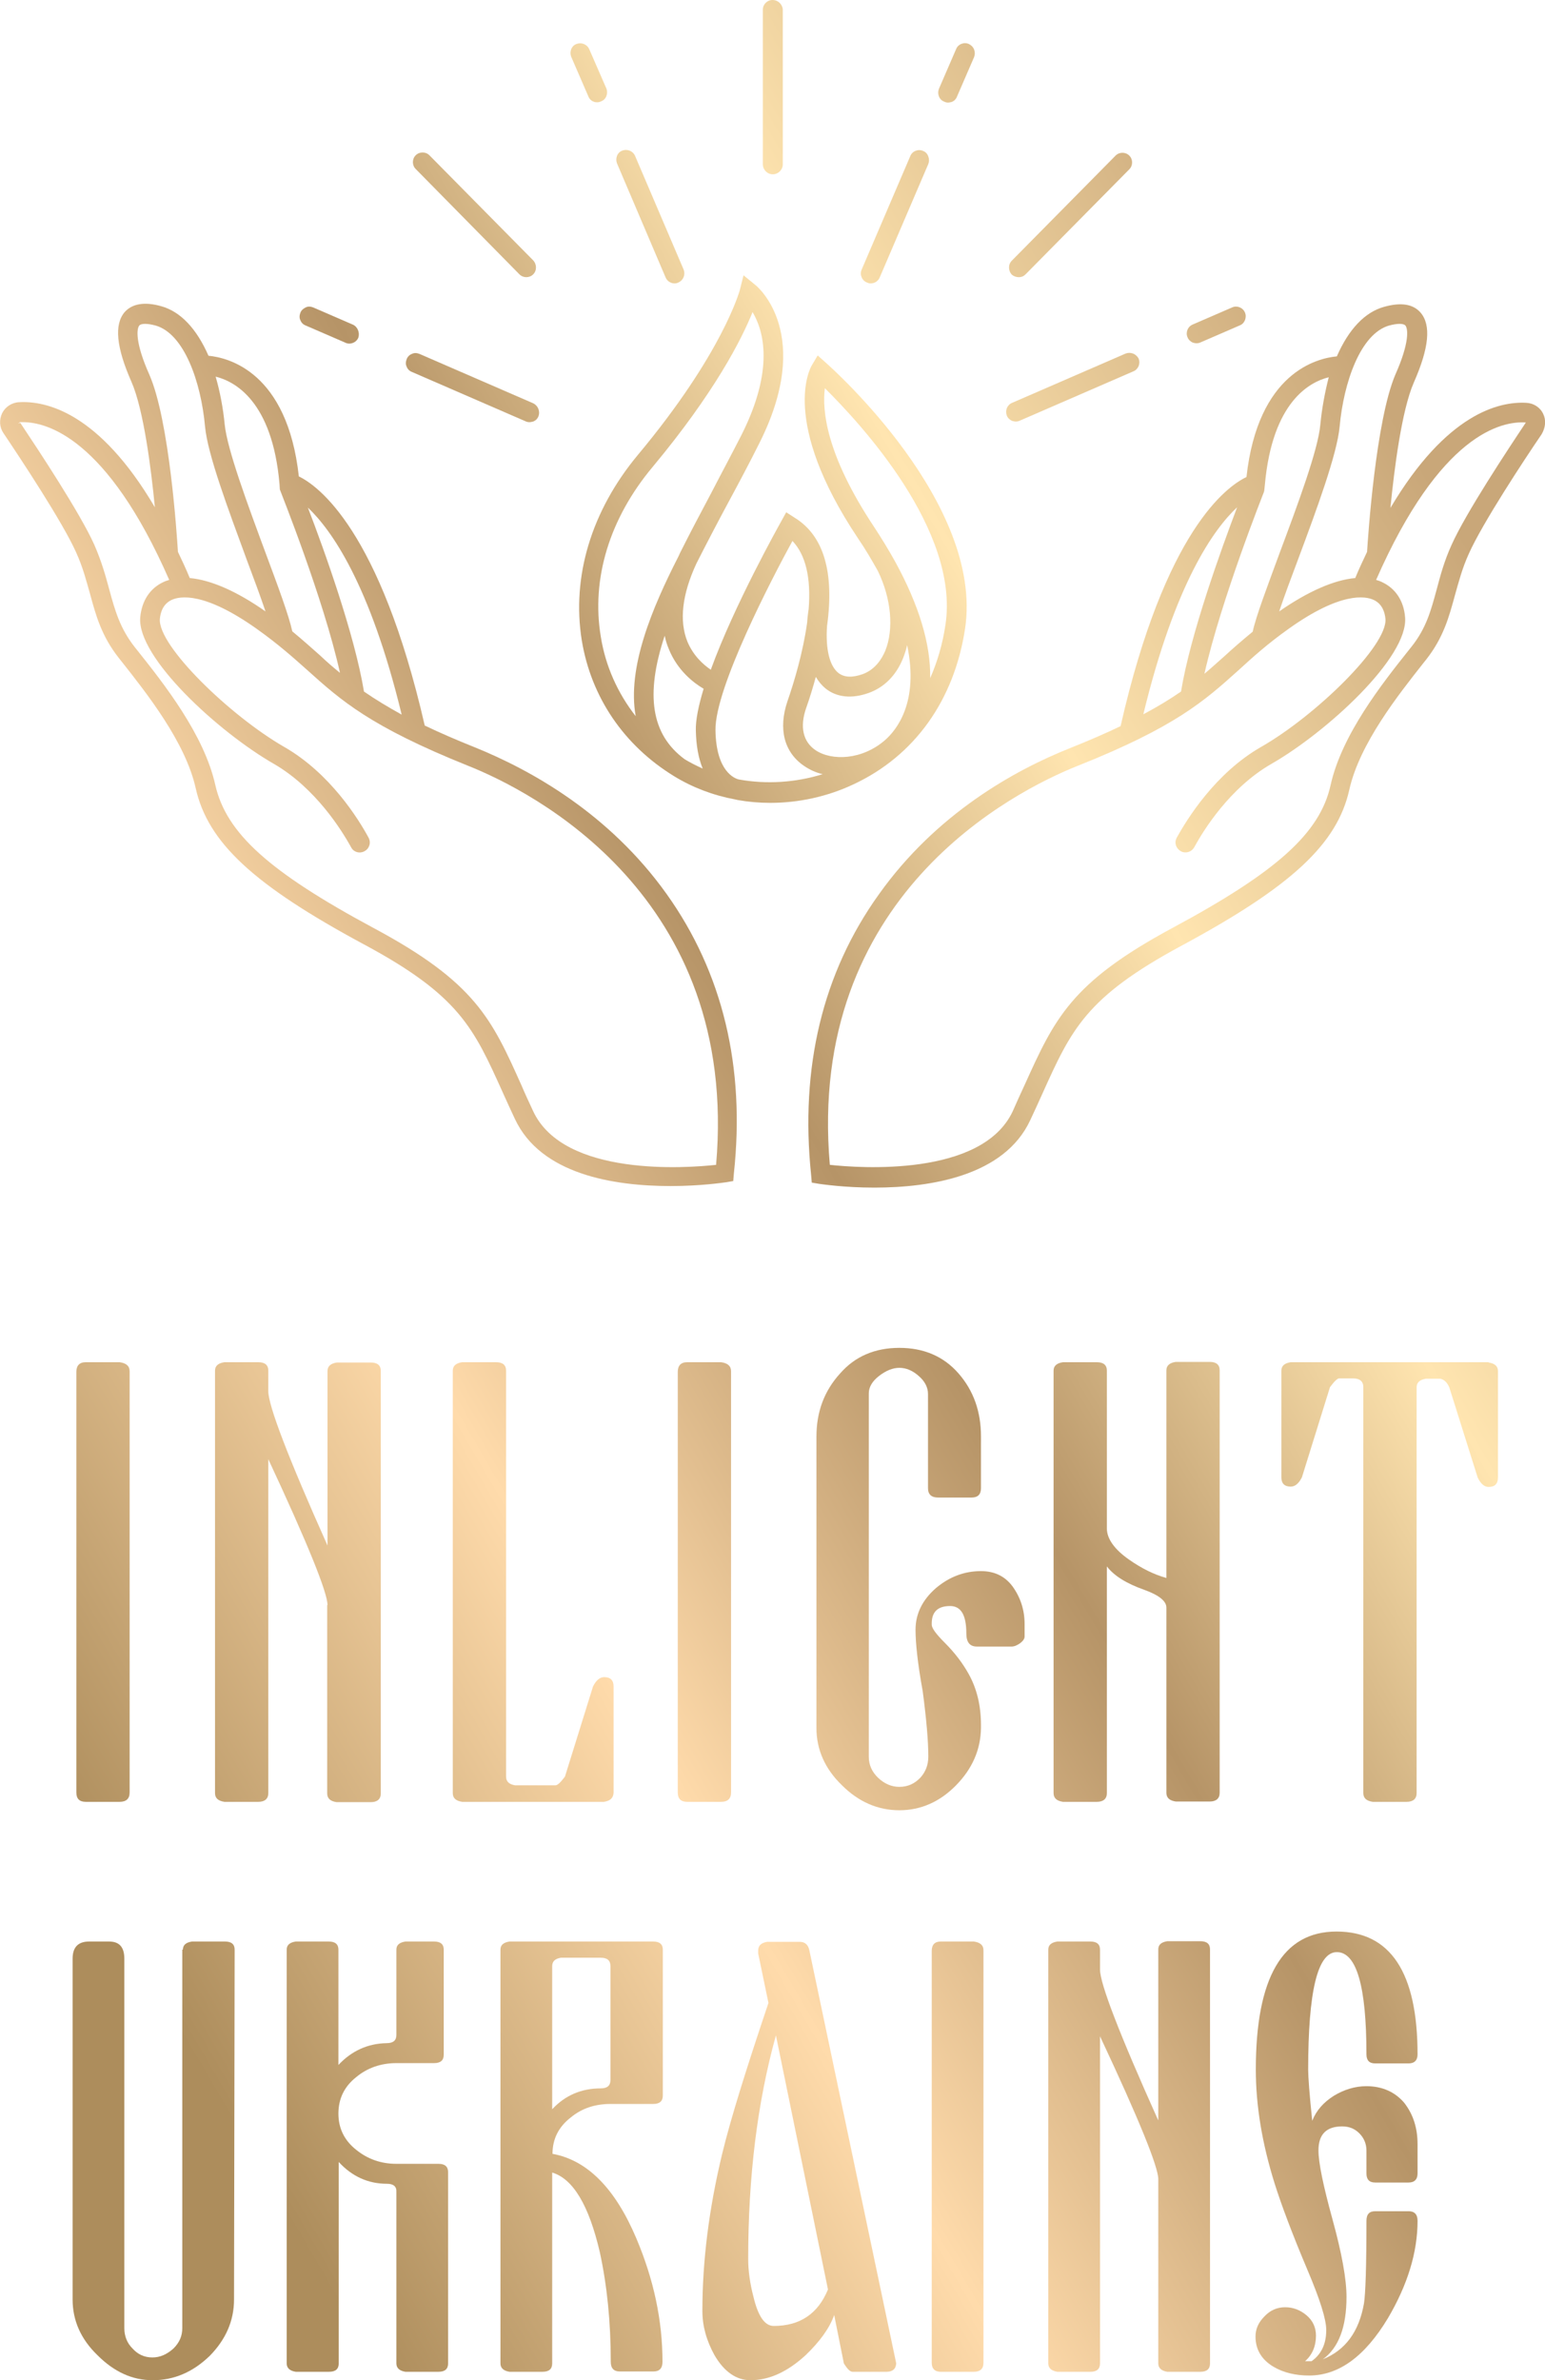 <?xml version="1.0" encoding="UTF-8"?> <!-- Generator: Adobe Illustrator 24.0.2, SVG Export Plug-In . SVG Version: 6.00 Build 0) --> <svg xmlns="http://www.w3.org/2000/svg" xmlns:xlink="http://www.w3.org/1999/xlink" id="Слой_1" x="0px" y="0px" viewBox="0 0 495.8 763.4" style="enable-background:new 0 0 495.8 763.4;" xml:space="preserve"> <style type="text/css"> .st0{fill:url(#SVGID_1_);} .st1{fill:url(#SVGID_2_);} .st2{fill:url(#SVGID_3_);} .st3{fill:url(#SVGID_4_);} .st4{fill:url(#SVGID_5_);} .st5{fill:url(#SVGID_6_);} .st6{fill:url(#SVGID_7_);} .st7{fill:url(#SVGID_8_);} .st8{fill:url(#SVGID_9_);} .st9{fill:url(#SVGID_10_);} .st10{fill:url(#SVGID_11_);} .st11{fill:url(#SVGID_12_);} .st12{fill:url(#SVGID_13_);} .st13{fill:url(#SVGID_14_);} .st14{fill:url(#SVGID_15_);} .st15{fill:url(#SVGID_16_);} .st16{fill:url(#SVGID_17_);} .st17{fill:url(#SVGID_18_);} .st18{fill:url(#SVGID_19_);} .st19{fill:url(#SVGID_20_);} .st20{fill:url(#SVGID_21_);} .st21{fill:url(#SVGID_22_);} .st22{fill:url(#SVGID_23_);} .st23{fill:url(#SVGID_24_);} .st24{fill:url(#SVGID_25_);} .st25{fill:url(#SVGID_26_);} .st26{fill:url(#SVGID_27_);} .st27{fill:url(#SVGID_28_);} </style> <g> <linearGradient id="SVGID_1_" gradientUnits="userSpaceOnUse" x1="627.017" y1="91.44" x2="-41.676" y2="482.257"> <stop offset="0" style="stop-color:#CCA679"></stop> <stop offset="0.228" style="stop-color:#C9A779"></stop> <stop offset="0.414" style="stop-color:#FFE5B0"></stop> <stop offset="0.586" style="stop-color:#B69467"></stop> <stop offset="0.772" style="stop-color:#FFDBAB"></stop> <stop offset="1" style="stop-color:#AD8D5C"></stop> </linearGradient> <path class="st0" d="M495.2,132.7L495.2,132.7c-1-2.1-3.1-3.4-5.4-3.5c-8.7-0.5-25.6,3.4-43.6,33.7c1.2-12.3,3.6-31.3,7.5-40.2 c4.9-11.1,5.6-18.4,2.2-22.4c-2.4-2.8-6.3-3.4-11.7-1.9c-6.2,1.7-11.4,7.2-15.2,15.9c-6.4,0.6-25.3,5.2-29,38.7 c-6.3,3-26.1,17.1-40.4,79.9c-4.8,2.3-10.1,4.6-16.1,7c-17.9,7.1-43.1,21.1-61.5,47c-18,25.1-25.3,55.4-21.7,90l0.2,2.4l2.4,0.4 c0.8,0.1,8,1.2,17.7,1.2c18.2,0,41.7-3.8,50-21.6c1.4-3,2.7-5.8,3.9-8.5c9.3-20.6,13.9-30.9,44.5-47.4c35.5-19.1,50.1-32.7,54-50.1 c3.3-14.8,15.7-30.4,23.9-40.8l0.8-1c5.5-7,7.3-13.6,9.2-20.6c1.2-4.2,2.3-8.6,4.5-13.4c4.4-9.8,17.7-30,23.3-38.2 C496,137.1,496.2,134.7,495.2,132.7z M366.9,229.1c10.2-42.1,22.6-59.4,30.1-66.4c-5,13.2-15,40.7-18,59.1 C375.4,224.3,371.4,226.7,366.9,229.1z M423.7,136.2c-0.7,8-7.2,25.5-13,41c-4,10.9-7.6,20.3-8.7,25.4c-3.4,2.8-6.4,5.4-9,7.8 c-2.2,1.9-4.2,3.8-6.5,5.7c5.4-23.9,19-58,19.1-58.3l0.1-0.4l0.2-1.9c2.4-26.7,14.4-33,20.5-34.5 C425.2,125.7,424.2,130.9,423.7,136.2z M438.7,177c-1.3,2.7-2.6,5.5-3.8,8.4c-6.8,0.6-15.2,4.3-24.4,10.7 c1.6-4.8,3.8-10.7,6.1-16.8c5.9-15.8,12.5-33.7,13.3-42.5c1.3-14.2,6.7-29.8,15.9-32.4c2.6-0.7,4.6-0.7,5.2,0 c0.9,1.1,1.3,5.6-3.2,15.7C441.5,134.8,439,172.1,438.7,177z M413.5,201.7c16.8-12,24.7-10.5,27.3-9.3c2.8,1.3,3.6,4,3.8,6.1 c0.7,8.6-22.5,31.1-39.8,41c-14.9,8.5-23.9,23.3-27.2,29.2c-0.4,0.8-0.5,1.7-0.2,2.5c0.3,0.8,0.9,1.5,1.7,1.9 c1.5,0.7,3.3,0.1,4.1-1.3c3-5.5,11.4-19.1,24.8-26.8c17.8-10.2,44-34.2,42.9-47c-0.4-5.3-3.1-9.3-7.4-11.3 c-0.6-0.3-1.2-0.5-1.9-0.7c20.6-46.9,40.3-51,48-50.5c0,0,0,0,0,0.1c-5.6,8.4-19.2,28.9-23.8,39.2c-2.4,5.3-3.6,9.9-4.8,14.4 c-1.8,6.6-3.3,12.3-8.1,18.3l-0.8,1c-8.6,10.8-21.5,27.1-25.1,43.3c-3.4,15.4-17.2,27.8-50.9,45.9c-32.5,17.5-37.7,29.1-47.3,50.3 c-1.2,2.6-2.5,5.4-3.8,8.4c-9.9,21.2-49.5,18.2-58.7,17.2c-7.5-86.2,59-119.8,79.6-128c31.4-12.5,40.7-20.9,51.5-30.6 C401.9,210.9,406.6,206.6,413.5,201.7z"></path> <linearGradient id="SVGID_2_" gradientUnits="userSpaceOnUse" x1="566.926" y1="-11.377" x2="-101.767" y2="379.441"> <stop offset="0" style="stop-color:#CCA679"></stop> <stop offset="0.228" style="stop-color:#C9A779"></stop> <stop offset="0.414" style="stop-color:#FFE5B0"></stop> <stop offset="0.586" style="stop-color:#B69467"></stop> <stop offset="0.772" style="stop-color:#FFDBAB"></stop> <stop offset="1" style="stop-color:#AD8D5C"></stop> </linearGradient> <path class="st1" d="M213.9,286.7c-18.5-25.9-43.7-39.8-61.5-47c-6-2.4-11.3-4.7-16.1-7c-14.4-62.7-34.2-76.9-40.4-79.9 c-3.7-33.5-22.6-38.1-29-38.7c-3.8-8.7-9-14.2-15.2-15.9c-5.3-1.5-9.3-0.8-11.7,1.9c-3.4,4-2.7,11.3,2.2,22.4 c3.9,8.9,6.3,27.9,7.5,40.2c-17.9-30.4-34.9-34.2-43.6-33.7c-2.3,0.1-4.4,1.5-5.4,3.5c-1,2.1-0.9,4.5,0.4,6.4 c5.5,8.2,18.9,28.4,23.3,38.2c2.2,4.8,3.3,9.2,4.5,13.4c1.9,7,3.7,13.5,9.2,20.5l0.8,1c8.2,10.4,20.6,26,23.9,40.8 c3.9,17.4,18.5,31,54,50.1c30.6,16.4,35.2,26.8,44.5,47.4c1.2,2.7,2.5,5.5,3.9,8.5c8.3,17.9,31.8,21.6,50,21.6 c9.7,0,16.9-1.1,17.7-1.2l2.4-0.4l0.2-2.4C239.2,342.2,231.9,311.9,213.9,286.7z M116.8,221.8c-3-18.3-12.9-45.8-18-59 c7.5,7.1,19.9,24.4,30.1,66.4C124.4,226.7,120.4,224.3,116.8,221.8z M102.8,210.3c-2.6-2.3-5.6-5-9-7.8c-1.1-5.1-4.6-14.5-8.7-25.5 c-5.7-15.4-12.2-32.9-13-40.9c-0.5-5.2-1.5-10.5-2.9-15.3c6.1,1.5,18.2,7.8,20.5,34.5l0.1,1.7l0.2,0.5c0.1,0.4,13.8,34.4,19.1,58.3 C107,214.1,104.9,212.3,102.8,210.3z M60.9,185.4c-1.2-2.9-2.5-5.7-3.8-8.4c-0.3-4.8-2.7-42.2-9.2-56.9 c-4.5-10.1-4.1-14.6-3.2-15.7c0.6-0.7,2.6-0.7,5.2,0c9.2,2.6,14.6,18.1,15.9,32.4c0.8,8.9,7.5,26.7,13.3,42.5 c2.2,5.9,4.5,12,6.1,16.8C76.1,189.7,67.7,186,60.9,185.4z M5.8,135.9l0.6-0.5c0.3,0,0.6,0,1,0c7.5,0,26.9,4.9,46.9,50.6 c-0.7,0.2-1.3,0.4-1.9,0.7c-4.3,2-6.9,6-7.4,11.3c-1.1,12.8,25.1,36.8,42.9,47c13.3,7.7,21.8,21.3,24.8,26.8c0.8,1.5,2.6,2,4.1,1.3 c0.8-0.4,1.4-1,1.7-1.9c0.3-0.8,0.2-1.7-0.2-2.5c-3.2-5.9-12.3-20.7-27.2-29.2c-17.2-9.9-40.5-32.4-39.8-41c0.2-2.1,1-4.8,3.8-6.1 c2.6-1.2,10.4-2.7,27.3,9.3c6.9,4.9,11.7,9.2,16.3,13.3c10.8,9.7,20.1,18,51.5,30.6c20.6,8.2,87.1,41.8,79.6,128 c-9.2,1-48.8,4-58.7-17.2c-1.4-3-2.7-5.8-3.8-8.4c-9.5-21.2-14.8-32.9-47.3-50.3c-33.7-18.1-47.4-30.5-50.9-45.9 c-3.6-16.2-16.5-32.5-25.1-43.3l-0.8-1c-4.7-6-6.3-11.7-8.1-18.3c-1.2-4.5-2.5-9.1-4.8-14.4c-4.6-10.3-18.2-30.8-23.8-39.2 L5.8,135.9L5.8,135.9z"></path> <linearGradient id="SVGID_3_" gradientUnits="userSpaceOnUse" x1="566.78" y1="-11.625" x2="-101.912" y2="379.193"> <stop offset="0" style="stop-color:#CCA679"></stop> <stop offset="0.228" style="stop-color:#C9A779"></stop> <stop offset="0.414" style="stop-color:#FFE5B0"></stop> <stop offset="0.586" style="stop-color:#B69467"></stop> <stop offset="0.772" style="stop-color:#FFDBAB"></stop> <stop offset="1" style="stop-color:#AD8D5C"></stop> </linearGradient> <path class="st2" d="M265.2,116.5l-2.8-2.5l-1.9,3.2c-0.4,0.7-10.3,17.8,14.8,55.4c2.4,3.5,4.5,7.1,6.4,10.5 c4.3,8.8,5.2,18.6,2.4,25.6c-1.1,2.6-3.2,6-7.2,7.5c-3.4,1.2-6,1.1-7.9-0.4c-2.8-2.3-4.1-7.6-3.6-15c2.4-17.3-1.1-29-10.3-34.7 l-2.8-1.8l-1.6,2.9c-0.6,1.1-15.1,26.9-22.6,47.6c-2.5-1.7-5.6-4.5-7.5-9c-2.7-6.7-1.7-15.2,2.9-25.1c3.3-6.5,6.8-13.2,10.3-19.7 c3.3-6.1,6.7-12.5,9.8-18.7c17.7-35-0.4-50.3-1.2-50.9l-3.8-3.1l-1.2,4.8c-0.1,0.2-5.4,20.1-32.7,52.8c-14.9,17.9-21.3,39-18,59.5 c3,18.2,13.5,33.7,29.7,43.6c5.9,3.6,12.5,6.1,19.5,7.4c0.5,0.1,0.9,0.2,0.9,0.2c3.4,0.6,6.9,0.9,10.4,0.9c9.1,0,18.3-2,26.6-5.9 c19.6-9.1,32.4-26.9,35.9-50C315.7,161.5,267.2,118.3,265.2,116.5z M284.1,237.3c-7.4,6.5-17.2,6.8-22.4,3.3c-4-2.7-5.1-7.5-3-13.5 c1.2-3.4,2.2-6.7,3.1-10c0.9,1.5,1.9,2.7,3.1,3.7c3.6,2.9,8.5,3.4,14,1.4c4.9-1.8,8.7-5.6,10.9-11.1c0.5-1.3,1-2.7,1.3-4.2 C295,225.3,287.6,234.2,284.1,237.3z M259.5,195.4l-0.1,0.6c-0.2,1.3-0.3,2.5-0.4,3.8c-1.3,9.3-4.1,18.8-6.3,25.1 c-3,8.9-1.1,16.4,5.4,20.8c1.8,1.2,3.7,2.1,5.9,2.6c-8.7,2.7-18,3.3-26.9,1.7c-1.3-0.3-7.3-2.5-7.5-15.8 c-0.2-13.6,18.3-49,24.7-60.7C258.5,177.9,260.3,185.2,259.5,195.4z M303.4,200.4c-0.9,6.1-2.6,11.9-4.9,17.1 c0.2-10.9-3.6-23.4-11.2-37.3c-2-3.6-4.3-7.4-6.8-11.2c-15.5-23.3-16.7-37.5-15.8-44.5C276.1,135.8,308,170.1,303.4,200.4z M213.3,203.9c0.3,1.4,0.7,2.8,1.3,4.2c2.8,7,8.1,11,11.2,12.8c-1.7,5.6-2.6,10.2-2.5,13.4c0.1,4.7,0.8,8.8,2.2,12.2 c-2-0.9-4-1.9-5.8-3C209,235.6,207,222.9,213.3,203.9z M204,229.7c-5.8-7.4-9.7-16.1-11.2-25.5h0c-3.1-18.6,2.8-37.9,16.6-54.4 c20-24,28.6-41,32.1-49.7c3.6,6,7,18.4-3.5,39.3c-3.1,6.1-6.5,12.4-9.7,18.6c-3.4,6.4-6.9,13-10.1,19.4l0,0l-0.4,0.9 C209.2,195.1,201.2,214.2,204,229.7z"></path> <g> <linearGradient id="SVGID_4_" gradientUnits="userSpaceOnUse" x1="502.839" y1="-121.03" x2="-165.854" y2="269.787"> <stop offset="0" style="stop-color:#CCA679"></stop> <stop offset="0.228" style="stop-color:#C9A779"></stop> <stop offset="0.414" style="stop-color:#FFE5B0"></stop> <stop offset="0.586" style="stop-color:#B69467"></stop> <stop offset="0.772" style="stop-color:#FFDBAB"></stop> <stop offset="1" style="stop-color:#AD8D5C"></stop> </linearGradient> <path class="st3" d="M247.9,0c-1.7,0-3.1,1.4-3.1,3.1v49.6c0,1.7,1.4,3.2,3.2,3.2c1.7,0,3.2-1.4,3.2-3.2V3.1 C251.1,1.4,249.7,0,247.9,0z"></path> <linearGradient id="SVGID_5_" gradientUnits="userSpaceOnUse" x1="510.938" y1="-107.171" x2="-157.754" y2="283.646"> <stop offset="0" style="stop-color:#CCA679"></stop> <stop offset="0.228" style="stop-color:#C9A779"></stop> <stop offset="0.414" style="stop-color:#FFE5B0"></stop> <stop offset="0.586" style="stop-color:#B69467"></stop> <stop offset="0.772" style="stop-color:#FFDBAB"></stop> <stop offset="1" style="stop-color:#AD8D5C"></stop> </linearGradient> <path class="st4" d="M203.8,50c-0.7-1.6-2.5-2.3-4.1-1.7c-0.8,0.3-1.4,0.9-1.7,1.7c-0.3,0.8-0.3,1.6,0,2.4L213.6,89v0 c0.5,1.2,1.7,1.9,2.9,1.9c0.4,0,0.8-0.1,1.2-0.3c1.6-0.7,2.3-2.5,1.7-4.1L203.8,50z"></path> <linearGradient id="SVGID_6_" gradientUnits="userSpaceOnUse" x1="485.816" y1="-150.156" x2="-182.877" y2="240.661"> <stop offset="0" style="stop-color:#CCA679"></stop> <stop offset="0.228" style="stop-color:#C9A779"></stop> <stop offset="0.414" style="stop-color:#FFE5B0"></stop> <stop offset="0.586" style="stop-color:#B69467"></stop> <stop offset="0.772" style="stop-color:#FFDBAB"></stop> <stop offset="1" style="stop-color:#AD8D5C"></stop> </linearGradient> <path class="st5" d="M189.1,15.8c-0.7-1.6-2.5-2.3-4.1-1.7c-0.8,0.3-1.4,0.9-1.7,1.7c-0.3,0.8-0.3,1.6,0,2.4l5.5,12.7 c0.3,0.8,0.9,1.4,1.7,1.7c0.4,0.2,0.8,0.2,1.2,0.2c0.4,0,0.8-0.1,1.2-0.3c0.8-0.3,1.4-0.9,1.7-1.7c0.3-0.8,0.3-1.6,0-2.4 L189.1,15.8z"></path> <linearGradient id="SVGID_7_" gradientUnits="userSpaceOnUse" x1="520.268" y1="-91.209" x2="-148.425" y2="299.609"> <stop offset="0" style="stop-color:#CCA679"></stop> <stop offset="0.228" style="stop-color:#C9A779"></stop> <stop offset="0.414" style="stop-color:#FFE5B0"></stop> <stop offset="0.586" style="stop-color:#B69467"></stop> <stop offset="0.772" style="stop-color:#FFDBAB"></stop> <stop offset="1" style="stop-color:#AD8D5C"></stop> </linearGradient> <path class="st6" d="M171,129.3l-36.4-15.8c-0.8-0.3-1.6-0.4-2.4,0c-0.8,0.3-1.4,0.9-1.7,1.7c-0.3,0.8-0.4,1.6,0,2.4 c0.3,0.8,0.9,1.4,1.7,1.7l36.4,15.8c0.4,0.2,0.8,0.3,1.3,0.3c0.4,0,0.8-0.1,1.2-0.2c0.8-0.3,1.4-0.9,1.7-1.7 C173.4,131.8,172.6,130,171,129.3z"></path> <linearGradient id="SVGID_8_" gradientUnits="userSpaceOnUse" x1="499.839" y1="-126.163" x2="-168.854" y2="264.655"> <stop offset="0" style="stop-color:#CCA679"></stop> <stop offset="0.228" style="stop-color:#C9A779"></stop> <stop offset="0.414" style="stop-color:#FFE5B0"></stop> <stop offset="0.586" style="stop-color:#B69467"></stop> <stop offset="0.772" style="stop-color:#FFDBAB"></stop> <stop offset="1" style="stop-color:#AD8D5C"></stop> </linearGradient> <path class="st7" d="M113.2,104.1l-12.7-5.5c-0.8-0.3-1.6-0.4-2.4,0s-1.4,0.9-1.7,1.7c-0.3,0.8-0.4,1.6,0,2.4 c0.3,0.8,0.9,1.4,1.7,1.7l12.7,5.5c0.4,0.2,0.8,0.3,1.3,0.3c1.2,0,2.4-0.7,2.9-1.9C115.5,106.7,114.8,104.8,113.2,104.1z"></path> <linearGradient id="SVGID_9_" gradientUnits="userSpaceOnUse" x1="496.335" y1="-132.158" x2="-172.357" y2="258.66"> <stop offset="0" style="stop-color:#CCA679"></stop> <stop offset="0.228" style="stop-color:#C9A779"></stop> <stop offset="0.414" style="stop-color:#FFE5B0"></stop> <stop offset="0.586" style="stop-color:#B69467"></stop> <stop offset="0.772" style="stop-color:#FFDBAB"></stop> <stop offset="1" style="stop-color:#AD8D5C"></stop> </linearGradient> <path class="st8" d="M166.7,88c0.6,0.6,1.4,0.9,2.2,0.9c0.8,0,1.6-0.3,2.2-0.9c1.2-1.2,1.2-3.2,0-4.5l-33.3-33.7 c-0.6-0.6-1.4-0.9-2.2-0.9c0,0,0,0,0,0c-0.8,0-1.6,0.3-2.2,0.9c-0.6,0.6-0.9,1.4-0.9,2.2c0,0.8,0.3,1.6,0.9,2.2L166.7,88z"></path> <linearGradient id="SVGID_10_" gradientUnits="userSpaceOnUse" x1="530.928" y1="-72.969" x2="-137.764" y2="317.848"> <stop offset="0" style="stop-color:#CCA679"></stop> <stop offset="0.228" style="stop-color:#C9A779"></stop> <stop offset="0.414" style="stop-color:#FFE5B0"></stop> <stop offset="0.586" style="stop-color:#B69467"></stop> <stop offset="0.772" style="stop-color:#FFDBAB"></stop> <stop offset="1" style="stop-color:#AD8D5C"></stop> </linearGradient> <path class="st9" d="M296.2,48.4c-1.6-0.7-3.5,0.1-4.1,1.7l-15.6,36.4c-0.7,1.6,0.1,3.5,1.7,4.1c0.4,0.2,0.8,0.3,1.2,0.3 c1.2,0,2.4-0.7,2.9-1.9l15.6-36.4c0.3-0.8,0.3-1.6,0-2.4C297.6,49.3,297,48.7,296.2,48.4z"></path> <linearGradient id="SVGID_11_" gradientUnits="userSpaceOnUse" x1="515.87" y1="-98.733" x2="-152.822" y2="292.084"> <stop offset="0" style="stop-color:#CCA679"></stop> <stop offset="0.228" style="stop-color:#C9A779"></stop> <stop offset="0.414" style="stop-color:#FFE5B0"></stop> <stop offset="0.586" style="stop-color:#B69467"></stop> <stop offset="0.772" style="stop-color:#FFDBAB"></stop> <stop offset="1" style="stop-color:#AD8D5C"></stop> </linearGradient> <path class="st10" d="M310.9,14.1c-1.6-0.7-3.5,0.1-4.1,1.7l-5.5,12.7c-0.3,0.8-0.3,1.6,0,2.4c0.3,0.8,0.9,1.4,1.7,1.7 c0.4,0.2,0.8,0.3,1.2,0.3c0.4,0,0.8-0.1,1.2-0.2c0.8-0.3,1.4-0.9,1.7-1.7l5.5-12.7c0.3-0.8,0.3-1.6,0-2.4 C312.3,15.1,311.7,14.5,310.9,14.1z"></path> <linearGradient id="SVGID_12_" gradientUnits="userSpaceOnUse" x1="569.311" y1="-7.295" x2="-99.381" y2="383.523"> <stop offset="0" style="stop-color:#CCA679"></stop> <stop offset="0.228" style="stop-color:#C9A779"></stop> <stop offset="0.414" style="stop-color:#FFE5B0"></stop> <stop offset="0.586" style="stop-color:#B69467"></stop> <stop offset="0.772" style="stop-color:#FFDBAB"></stop> <stop offset="1" style="stop-color:#AD8D5C"></stop> </linearGradient> <path class="st11" d="M363.6,113.4c-0.8-0.3-1.6-0.3-2.4,0l-36.4,15.8c-0.8,0.3-1.4,1-1.7,1.7c-0.3,0.8-0.3,1.6,0,2.4 c0.3,0.8,1,1.4,1.7,1.7c0.4,0.1,0.8,0.2,1.2,0.2c0.4,0,0.9-0.1,1.3-0.3l36.4-15.8c0.8-0.3,1.4-1,1.7-1.7c0.3-0.8,0.3-1.6,0-2.4 C365,114.3,364.4,113.7,363.6,113.4z"></path> <linearGradient id="SVGID_13_" gradientUnits="userSpaceOnUse" x1="572.315" y1="-2.155" x2="-96.377" y2="388.662"> <stop offset="0" style="stop-color:#CCA679"></stop> <stop offset="0.228" style="stop-color:#C9A779"></stop> <stop offset="0.414" style="stop-color:#FFE5B0"></stop> <stop offset="0.586" style="stop-color:#B69467"></stop> <stop offset="0.772" style="stop-color:#FFDBAB"></stop> <stop offset="1" style="stop-color:#AD8D5C"></stop> </linearGradient> <path class="st12" d="M399.5,100.2c-0.7-1.6-2.6-2.3-4.1-1.6l-12.7,5.5c-1.6,0.7-2.3,2.6-1.6,4.1c0.3,0.8,1,1.4,1.7,1.7 c0.4,0.1,0.8,0.2,1.2,0.2c0.4,0,0.9-0.1,1.3-0.3l12.7-5.5C399.4,103.7,400.2,101.8,399.5,100.2z"></path> <linearGradient id="SVGID_14_" gradientUnits="userSpaceOnUse" x1="545.027" y1="-48.845" x2="-123.665" y2="341.972"> <stop offset="0" style="stop-color:#CCA679"></stop> <stop offset="0.228" style="stop-color:#C9A779"></stop> <stop offset="0.414" style="stop-color:#FFE5B0"></stop> <stop offset="0.586" style="stop-color:#B69467"></stop> <stop offset="0.772" style="stop-color:#FFDBAB"></stop> <stop offset="1" style="stop-color:#AD8D5C"></stop> </linearGradient> <path class="st13" d="M326.9,88.9C326.9,88.9,326.9,88.9,326.9,88.9c0.9,0,1.6-0.3,2.2-0.9l33.3-33.7c0.6-0.6,0.9-1.4,0.9-2.2 c0-0.8-0.3-1.6-0.9-2.2c-0.6-0.6-1.4-0.9-2.2-0.9c-0.8,0-1.6,0.3-2.2,0.9l-33.3,33.7c-1.2,1.2-1.2,3.2,0,4.5 C325.3,88.6,326.1,88.9,326.9,88.9z"></path> </g> </g> <g> <linearGradient id="SVGID_15_" gradientUnits="userSpaceOnUse" x1="656.985" y1="142.716" x2="-11.707" y2="533.534"> <stop offset="0" style="stop-color:#CCA679"></stop> <stop offset="0.228" style="stop-color:#C9A779"></stop> <stop offset="0.414" style="stop-color:#FFE5B0"></stop> <stop offset="0.586" style="stop-color:#B69467"></stop> <stop offset="0.772" style="stop-color:#FFDBAB"></stop> <stop offset="1" style="stop-color:#AD8D5C"></stop> </linearGradient> <path class="st14" d="M24.5,440c0-2,1-3.1,3-3.1h10.9c2.1,0.3,3.2,1.2,3.2,2.9v135.1c0,2-1.1,3-3.2,3H27.5c-2,0-3-1-3-3V440z"></path> <linearGradient id="SVGID_16_" gradientUnits="userSpaceOnUse" x1="672.937" y1="170.009" x2="4.244" y2="560.827"> <stop offset="0" style="stop-color:#CCA679"></stop> <stop offset="0.228" style="stop-color:#C9A779"></stop> <stop offset="0.414" style="stop-color:#FFE5B0"></stop> <stop offset="0.586" style="stop-color:#B69467"></stop> <stop offset="0.772" style="stop-color:#FFDBAB"></stop> <stop offset="1" style="stop-color:#AD8D5C"></stop> </linearGradient> <path class="st15" d="M105.1,514.8c0-4-6.3-19.6-19-46.8v107.1c0,1.8-1.1,2.8-3.2,2.8H72c-2-0.3-3-1.2-3-2.8V439.6 c0-1.5,1-2.4,3-2.7h10.9c2.1,0,3.2,0.9,3.2,2.7v6.6c0,4.6,6.3,21.1,19,49.5v-56c0-1.5,1-2.4,3-2.7h10.9c2.1,0,3.2,0.9,3.2,2.7 v135.5c0,1.8-1.1,2.8-3.2,2.8H108c-2-0.3-3-1.2-3-2.8V514.8z"></path> <linearGradient id="SVGID_17_" gradientUnits="userSpaceOnUse" x1="692.131" y1="202.851" x2="23.439" y2="593.668"> <stop offset="0" style="stop-color:#CCA679"></stop> <stop offset="0.228" style="stop-color:#C9A779"></stop> <stop offset="0.414" style="stop-color:#FFE5B0"></stop> <stop offset="0.586" style="stop-color:#B69467"></stop> <stop offset="0.772" style="stop-color:#FFDBAB"></stop> <stop offset="1" style="stop-color:#AD8D5C"></stop> </linearGradient> <path class="st16" d="M193.8,577.9h-45.5c-2-0.3-3-1.2-3-2.8V439.6c0-1.5,1-2.4,3-2.7h10.9c2.1,0,3.2,0.9,3.2,2.7v130.2 c0,1.6,1,2.5,2.9,2.8h13c0.8-0.1,1.7-1.1,3-2.8l9-28.9c1-2,2.2-3,3.6-3c2,0,3,1,3,3v34.1C196.8,576.7,195.8,577.6,193.8,577.9z"></path> <linearGradient id="SVGID_18_" gradientUnits="userSpaceOnUse" x1="706.112" y1="226.773" x2="37.42" y2="617.591"> <stop offset="0" style="stop-color:#CCA679"></stop> <stop offset="0.228" style="stop-color:#C9A779"></stop> <stop offset="0.414" style="stop-color:#FFE5B0"></stop> <stop offset="0.586" style="stop-color:#B69467"></stop> <stop offset="0.772" style="stop-color:#FFDBAB"></stop> <stop offset="1" style="stop-color:#AD8D5C"></stop> </linearGradient> <path class="st17" d="M217.5,440c0-2,1-3.1,3-3.1h10.9c2.1,0.3,3.2,1.2,3.2,2.9v135.1c0,2-1.1,3-3.2,3h-10.9c-2,0-3-1-3-3V440z"></path> <linearGradient id="SVGID_19_" gradientUnits="userSpaceOnUse" x1="721.557" y1="253.199" x2="52.865" y2="644.016"> <stop offset="0" style="stop-color:#CCA679"></stop> <stop offset="0.228" style="stop-color:#C9A779"></stop> <stop offset="0.414" style="stop-color:#FFE5B0"></stop> <stop offset="0.586" style="stop-color:#B69467"></stop> <stop offset="0.772" style="stop-color:#FFDBAB"></stop> <stop offset="1" style="stop-color:#AD8D5C"></stop> </linearGradient> <path class="st18" d="M293.8,522.7c0-5.1,2.2-9.6,6.6-13.4c4.3-3.6,9.1-5.4,14.4-5.4c4.4,0,7.8,1.7,10.2,5c2.5,3.5,3.8,7.5,3.8,12 v4c0,0.7-0.5,1.4-1.4,2.1c-1,0.7-1.9,1.1-2.8,1.1h-11.1c-2.3,0-3.4-1.4-3.4-4.2c0-5.9-1.7-8.8-5.2-8.8c-4,0-5.9,1.9-5.9,5.6v0.4 c0,1.1,1.4,3,4.2,5.8c3.2,3.2,5.7,6.5,7.6,9.9c2.7,4.8,4,10.3,4,16.5c0,0.3,0,0.6,0,0.9c-0.1,7-2.8,13.1-8,18.4 c-5.2,5.3-11.3,8-18.2,8s-13.1-2.7-18.4-8c-5.5-5.3-8.2-11.5-8.2-18.4v-93.4c0-8,2.5-14.7,7.6-20.3c4.8-5.5,11.2-8.2,19-8.2 c7.8,0,14.2,2.7,19,8.2c4.8,5.5,7.2,12.2,7.2,20.2v16.6c0,2-1,3-3,3H301c-2.1,0-3.2-1-3.2-3v-30.2c0-2.1-1-4.1-3-5.8 c-1.9-1.7-4-2.6-6.2-2.6c-2.1,0-4.3,0.9-6.5,2.6c-2.2,1.7-3.3,3.6-3.3,5.6v116.6c0,2.5,1,4.8,3,6.7c2,1.9,4.3,2.9,6.8,2.9 c2.7,0,4.9-1,6.8-3c1.6-1.8,2.5-4,2.5-6.7c0-4.9-0.6-11.9-1.8-21C294.5,533.7,293.8,527,293.8,522.7z"></path> <linearGradient id="SVGID_20_" gradientUnits="userSpaceOnUse" x1="741.499" y1="287.319" x2="72.806" y2="678.137"> <stop offset="0" style="stop-color:#CCA679"></stop> <stop offset="0.228" style="stop-color:#C9A779"></stop> <stop offset="0.414" style="stop-color:#FFE5B0"></stop> <stop offset="0.586" style="stop-color:#B69467"></stop> <stop offset="0.772" style="stop-color:#FFDBAB"></stop> <stop offset="1" style="stop-color:#AD8D5C"></stop> </linearGradient> <path class="st19" d="M374.3,515.6c0-2.1-2.4-4-7.1-5.7c-5.7-2-9.7-4.5-12-7.5v72.7c0,1.8-1.1,2.8-3.2,2.8h-10.9 c-2-0.3-3-1.2-3-2.8V439.6c0-1.5,1-2.4,3-2.7h10.9c2.1,0,3.2,0.9,3.2,2.7v50.6c0,3.3,2.4,6.7,7.1,10c4,2.8,8,4.8,12,5.9v-66.6 c0-1.5,1-2.4,3-2.7h10.9c2.1,0,3.2,0.9,3.2,2.7v135.5c0,1.8-1.1,2.8-3.2,2.8h-10.9c-2-0.3-3-1.2-3-2.8V515.6z"></path> <linearGradient id="SVGID_21_" gradientUnits="userSpaceOnUse" x1="758.873" y1="317.048" x2="90.181" y2="707.865"> <stop offset="0" style="stop-color:#CCA679"></stop> <stop offset="0.228" style="stop-color:#C9A779"></stop> <stop offset="0.414" style="stop-color:#FFE5B0"></stop> <stop offset="0.586" style="stop-color:#B69467"></stop> <stop offset="0.772" style="stop-color:#FFDBAB"></stop> <stop offset="1" style="stop-color:#AD8D5C"></stop> </linearGradient> <path class="st20" d="M477.7,437c2,0.3,3,1.2,3,2.7v34.2c0,2-1,3-3,3c-1.4,0-2.5-1-3.5-3l-9.1-28.9c-0.7-1.6-1.6-2.5-2.9-2.8h-4.6 c-2,0.3-3,1.2-3,2.8v130.1c0,1.8-1.1,2.8-3.2,2.8h-10.9c-2-0.3-3-1.2-3-2.8V444.9c0-1.8-1.1-2.8-3.2-2.8h-4.6 c-0.5,0-1.5,0.9-2.9,2.8l-9,28.9c-1,2-2.2,3-3.6,3c-2,0-3-1-3-3v-34.2c0-1.5,1-2.4,3-2.7H477.7z"></path> </g> <g> <linearGradient id="SVGID_22_" gradientUnits="userSpaceOnUse" x1="739.983" y1="284.727" x2="71.291" y2="675.544"> <stop offset="0" style="stop-color:#CCA679"></stop> <stop offset="0.228" style="stop-color:#C9A779"></stop> <stop offset="0.414" style="stop-color:#FFE5B0"></stop> <stop offset="0.586" style="stop-color:#B69467"></stop> <stop offset="0.772" style="stop-color:#FFDBAB"></stop> <stop offset="1" style="stop-color:#AD8D5C"></stop> </linearGradient> <path class="st21" d="M58.7,625.3c0-1.5,1-2.3,2.9-2.6h10.6c2.1,0,3.1,0.9,3.1,2.6l-0.2,112.2c0,6.8-2.6,12.8-7.8,18.1 c-5.4,5.2-11.4,7.8-18.3,7.8c-6.6,0-12.4-2.7-17.7-8c-5.4-5.2-8-11.2-8-17.9V628.2c0-3.7,1.8-5.5,5.3-5.5h6.4 c3.3,0,4.9,1.8,4.9,5.5v118.5c0,2.6,0.9,4.8,2.6,6.5c1.7,1.9,3.8,2.9,6.4,2.9c2.5,0,4.7-1,6.8-2.9c1.9-1.9,2.8-4,2.8-6.5V625.3z"></path> <linearGradient id="SVGID_23_" gradientUnits="userSpaceOnUse" x1="758.946" y1="317.172" x2="90.253" y2="707.989"> <stop offset="0" style="stop-color:#CCA679"></stop> <stop offset="0.228" style="stop-color:#C9A779"></stop> <stop offset="0.414" style="stop-color:#FFE5B0"></stop> <stop offset="0.586" style="stop-color:#B69467"></stop> <stop offset="0.772" style="stop-color:#FFDBAB"></stop> <stop offset="1" style="stop-color:#AD8D5C"></stop> </linearGradient> <path class="st22" d="M124.2,700.4c-6,0-11.2-2.3-15.5-7V758c0,1.8-1,2.7-3.1,2.7H94.9c-1.9-0.3-2.9-1.2-2.9-2.7V625.3 c0-1.5,1-2.3,2.9-2.6h10.6c2.1,0,3.1,0.9,3.1,2.6v37c4.2-4.5,9.4-6.9,15.5-7c2.1,0,3.1-0.9,3.1-2.6v-27.4c0-1.5,1-2.3,2.9-2.6h9.2 c2.1,0,3.1,0.9,3.1,2.6V659c0,1.8-1,2.7-3.1,2.7h-12.1c-4.9,0-9.3,1.5-12.9,4.5c-3.8,3-5.7,6.9-5.7,11.7c0,4.7,1.9,8.6,5.7,11.6 c3.7,3,8,4.5,12.9,4.5h13.5c2.1,0,3.1,0.9,3.1,2.7V758c0,1.8-1,2.7-3.1,2.7h-10.6c-1.9-0.3-2.9-1.2-2.9-2.7v-55 C127.3,701.3,126.3,700.4,124.2,700.4z"></path> <linearGradient id="SVGID_24_" gradientUnits="userSpaceOnUse" x1="776.409" y1="347.052" x2="107.717" y2="737.87"> <stop offset="0" style="stop-color:#CCA679"></stop> <stop offset="0.228" style="stop-color:#C9A779"></stop> <stop offset="0.414" style="stop-color:#FFE5B0"></stop> <stop offset="0.586" style="stop-color:#B69467"></stop> <stop offset="0.772" style="stop-color:#FFDBAB"></stop> <stop offset="1" style="stop-color:#AD8D5C"></stop> </linearGradient> <path class="st23" d="M177.2,696.8V758c0,1.8-1,2.7-3.1,2.7h-10.6c-1.9-0.3-2.9-1.2-2.9-2.7V625.3c0-1.5,1-2.3,2.9-2.6h46.1 c2.1,0,3.1,0.9,3.1,2.6v46.8c0,1.8-1,2.7-3.1,2.7h-13.7c-4.9,0-9.2,1.4-12.7,4.3c-3.9,3-5.9,6.9-5.9,11.7c11.1,2,20.1,11,26.9,27.1 c5.6,13.2,8.4,26.4,8.4,39.6c0,2.1-1,3.1-2.9,3.1h-10.8c-1.9,0-2.9-1-2.9-3.1c0-12.8-1.2-24.5-3.5-35.1 C189,707.3,183.9,698.8,177.2,696.8z M192.8,669.8c2.1,0,3.1-0.9,3.1-2.7v-36.5c0-1.8-1-2.7-3.1-2.7H180c-1.9,0.3-2.8,1.2-2.8,2.7 v45.9C181.4,672,186.6,669.8,192.8,669.8z"></path> <linearGradient id="SVGID_25_" gradientUnits="userSpaceOnUse" x1="796.488" y1="381.408" x2="127.796" y2="772.225"> <stop offset="0" style="stop-color:#CCA679"></stop> <stop offset="0.228" style="stop-color:#C9A779"></stop> <stop offset="0.414" style="stop-color:#FFE5B0"></stop> <stop offset="0.586" style="stop-color:#B69467"></stop> <stop offset="0.772" style="stop-color:#FFDBAB"></stop> <stop offset="1" style="stop-color:#AD8D5C"></stop> </linearGradient> <path class="st24" d="M246.6,642.4l-3.3-15.9c0-0.3,0-0.6,0-0.9c0-1.6,1-2.5,2.9-2.8h10.4c1.7,0,2.7,0.9,3.1,2.6L287.6,758 c-0.1,1.8-1.2,2.7-3.1,2.7h-10.9c-0.8,0-1.7-0.9-2.8-2.7l-3.1-15.5c-1.5,4.2-4.6,8.5-9.2,12.9c-5.8,5.3-11.6,8-17.7,8 c-4.5,0-8.4-2.7-11.5-8c-2.6-4.7-3.9-9.4-3.9-14.2c0-16,2.1-32.7,6.3-50.2C234.5,679.4,239.6,663.2,246.6,642.4z M265.7,734.3 l-16.7-81.5c-6,21.6-8.9,45.5-8.9,71.7c0,3.9,0.6,8,1.7,12.2c1.5,6.2,3.6,9.3,6.5,9.3C256.7,746,262.5,742.1,265.7,734.3z"></path> <linearGradient id="SVGID_26_" gradientUnits="userSpaceOnUse" x1="807.12" y1="399.599" x2="138.428" y2="790.416"> <stop offset="0" style="stop-color:#CCA679"></stop> <stop offset="0.228" style="stop-color:#C9A779"></stop> <stop offset="0.414" style="stop-color:#FFE5B0"></stop> <stop offset="0.586" style="stop-color:#B69467"></stop> <stop offset="0.772" style="stop-color:#FFDBAB"></stop> <stop offset="1" style="stop-color:#AD8D5C"></stop> </linearGradient> <path class="st25" d="M299,625.7c0-2,1-3,2.9-3h10.6c2.1,0.3,3.1,1.2,3.1,2.8v132.3c0,1.9-1,2.9-3.1,2.9h-10.6 c-1.9,0-2.9-1-2.9-2.9V625.7z"></path> <linearGradient id="SVGID_27_" gradientUnits="userSpaceOnUse" x1="821.175" y1="423.646" x2="152.482" y2="814.463"> <stop offset="0" style="stop-color:#CCA679"></stop> <stop offset="0.228" style="stop-color:#C9A779"></stop> <stop offset="0.414" style="stop-color:#FFE5B0"></stop> <stop offset="0.586" style="stop-color:#B69467"></stop> <stop offset="0.772" style="stop-color:#FFDBAB"></stop> <stop offset="1" style="stop-color:#AD8D5C"></stop> </linearGradient> <path class="st26" d="M371.7,698.9c0-3.9-6.2-19.2-18.7-45.8V758c0,1.8-1,2.7-3.1,2.7h-10.6c-1.9-0.3-2.9-1.2-2.9-2.7V625.3 c0-1.5,1-2.3,2.9-2.6h10.6c2.1,0,3.1,0.9,3.1,2.6v6.4c0,4.5,6.2,20.6,18.7,48.4v-54.9c0-1.5,1-2.3,2.9-2.6h10.6 c2.1,0,3.1,0.9,3.1,2.6V758c0,1.8-1,2.7-3.1,2.7h-10.6c-1.9-0.3-2.9-1.2-2.9-2.7V698.9z"></path> <linearGradient id="SVGID_28_" gradientUnits="userSpaceOnUse" x1="836.401" y1="449.698" x2="167.708" y2="840.515"> <stop offset="0" style="stop-color:#CCA679"></stop> <stop offset="0.228" style="stop-color:#C9A779"></stop> <stop offset="0.414" style="stop-color:#FFE5B0"></stop> <stop offset="0.586" style="stop-color:#B69467"></stop> <stop offset="0.772" style="stop-color:#FFDBAB"></stop> <stop offset="1" style="stop-color:#AD8D5C"></stop> </linearGradient> <path class="st27" d="M420.1,761.9c-4.3,0-8.2-0.9-11.4-2.8c-3.9-2.3-5.8-5.6-5.8-9.7c0-2.5,1-4.6,2.9-6.5c1.8-1.9,4-2.9,6.6-2.9 c2.6,0,4.9,0.9,6.9,2.6c2,1.7,3,3.9,3,6.5c0,3.4-1.2,6.2-3.5,8.2h2.1c3.1-2.2,4.7-5.5,4.7-10c0-3.4-2-9.8-6-19.2 c-4.9-11.6-8.4-20.9-10.6-27.9c-4-12.8-6-24.9-6-36.4c0-29.6,8.6-44.3,25.9-44.3c17.3,0,26,13.1,26,39.4c0,1.9-1,2.9-2.9,2.9h-10.7 c-1.9,0-2.8-1-2.8-2.9c0-21.9-3.2-32.8-9.5-32.8c-6.2,0-9.2,12.6-9.2,37.7c0,2.3,0.4,7.8,1.3,16.4c1.3-3.3,3.6-5.9,6.9-8 c3.3-2,6.8-3.1,10.5-3.1c5,0,9.1,1.8,12.1,5.3c2.9,3.7,4.3,8.1,4.3,13.3v9.4c0,1.9-1,2.9-2.9,2.9h-10.7c-1.9,0-2.8-1-2.8-2.9v-7.4 c0-2.1-0.8-4-2.3-5.5c-1.5-1.5-3.3-2.2-5.5-2.2c-5.1,0-7.6,2.6-7.6,7.7c0,3.9,1.5,11.2,4.5,22.1c3,10.9,4.5,19.2,4.5,24.9 c0,9.6-2.5,16.3-7.6,20c7.2-2.9,11.6-8.8,13.2-17.9c0.5-3.1,0.8-12,0.8-26.5c0-2.1,0.9-3.1,2.8-3.1h10.7c1.9,0,2.9,1,2.9,3.1 c0,10.1-3.2,20.5-9.5,31.2C438,755.8,429.6,761.9,420.1,761.9z"></path> </g> </svg> 